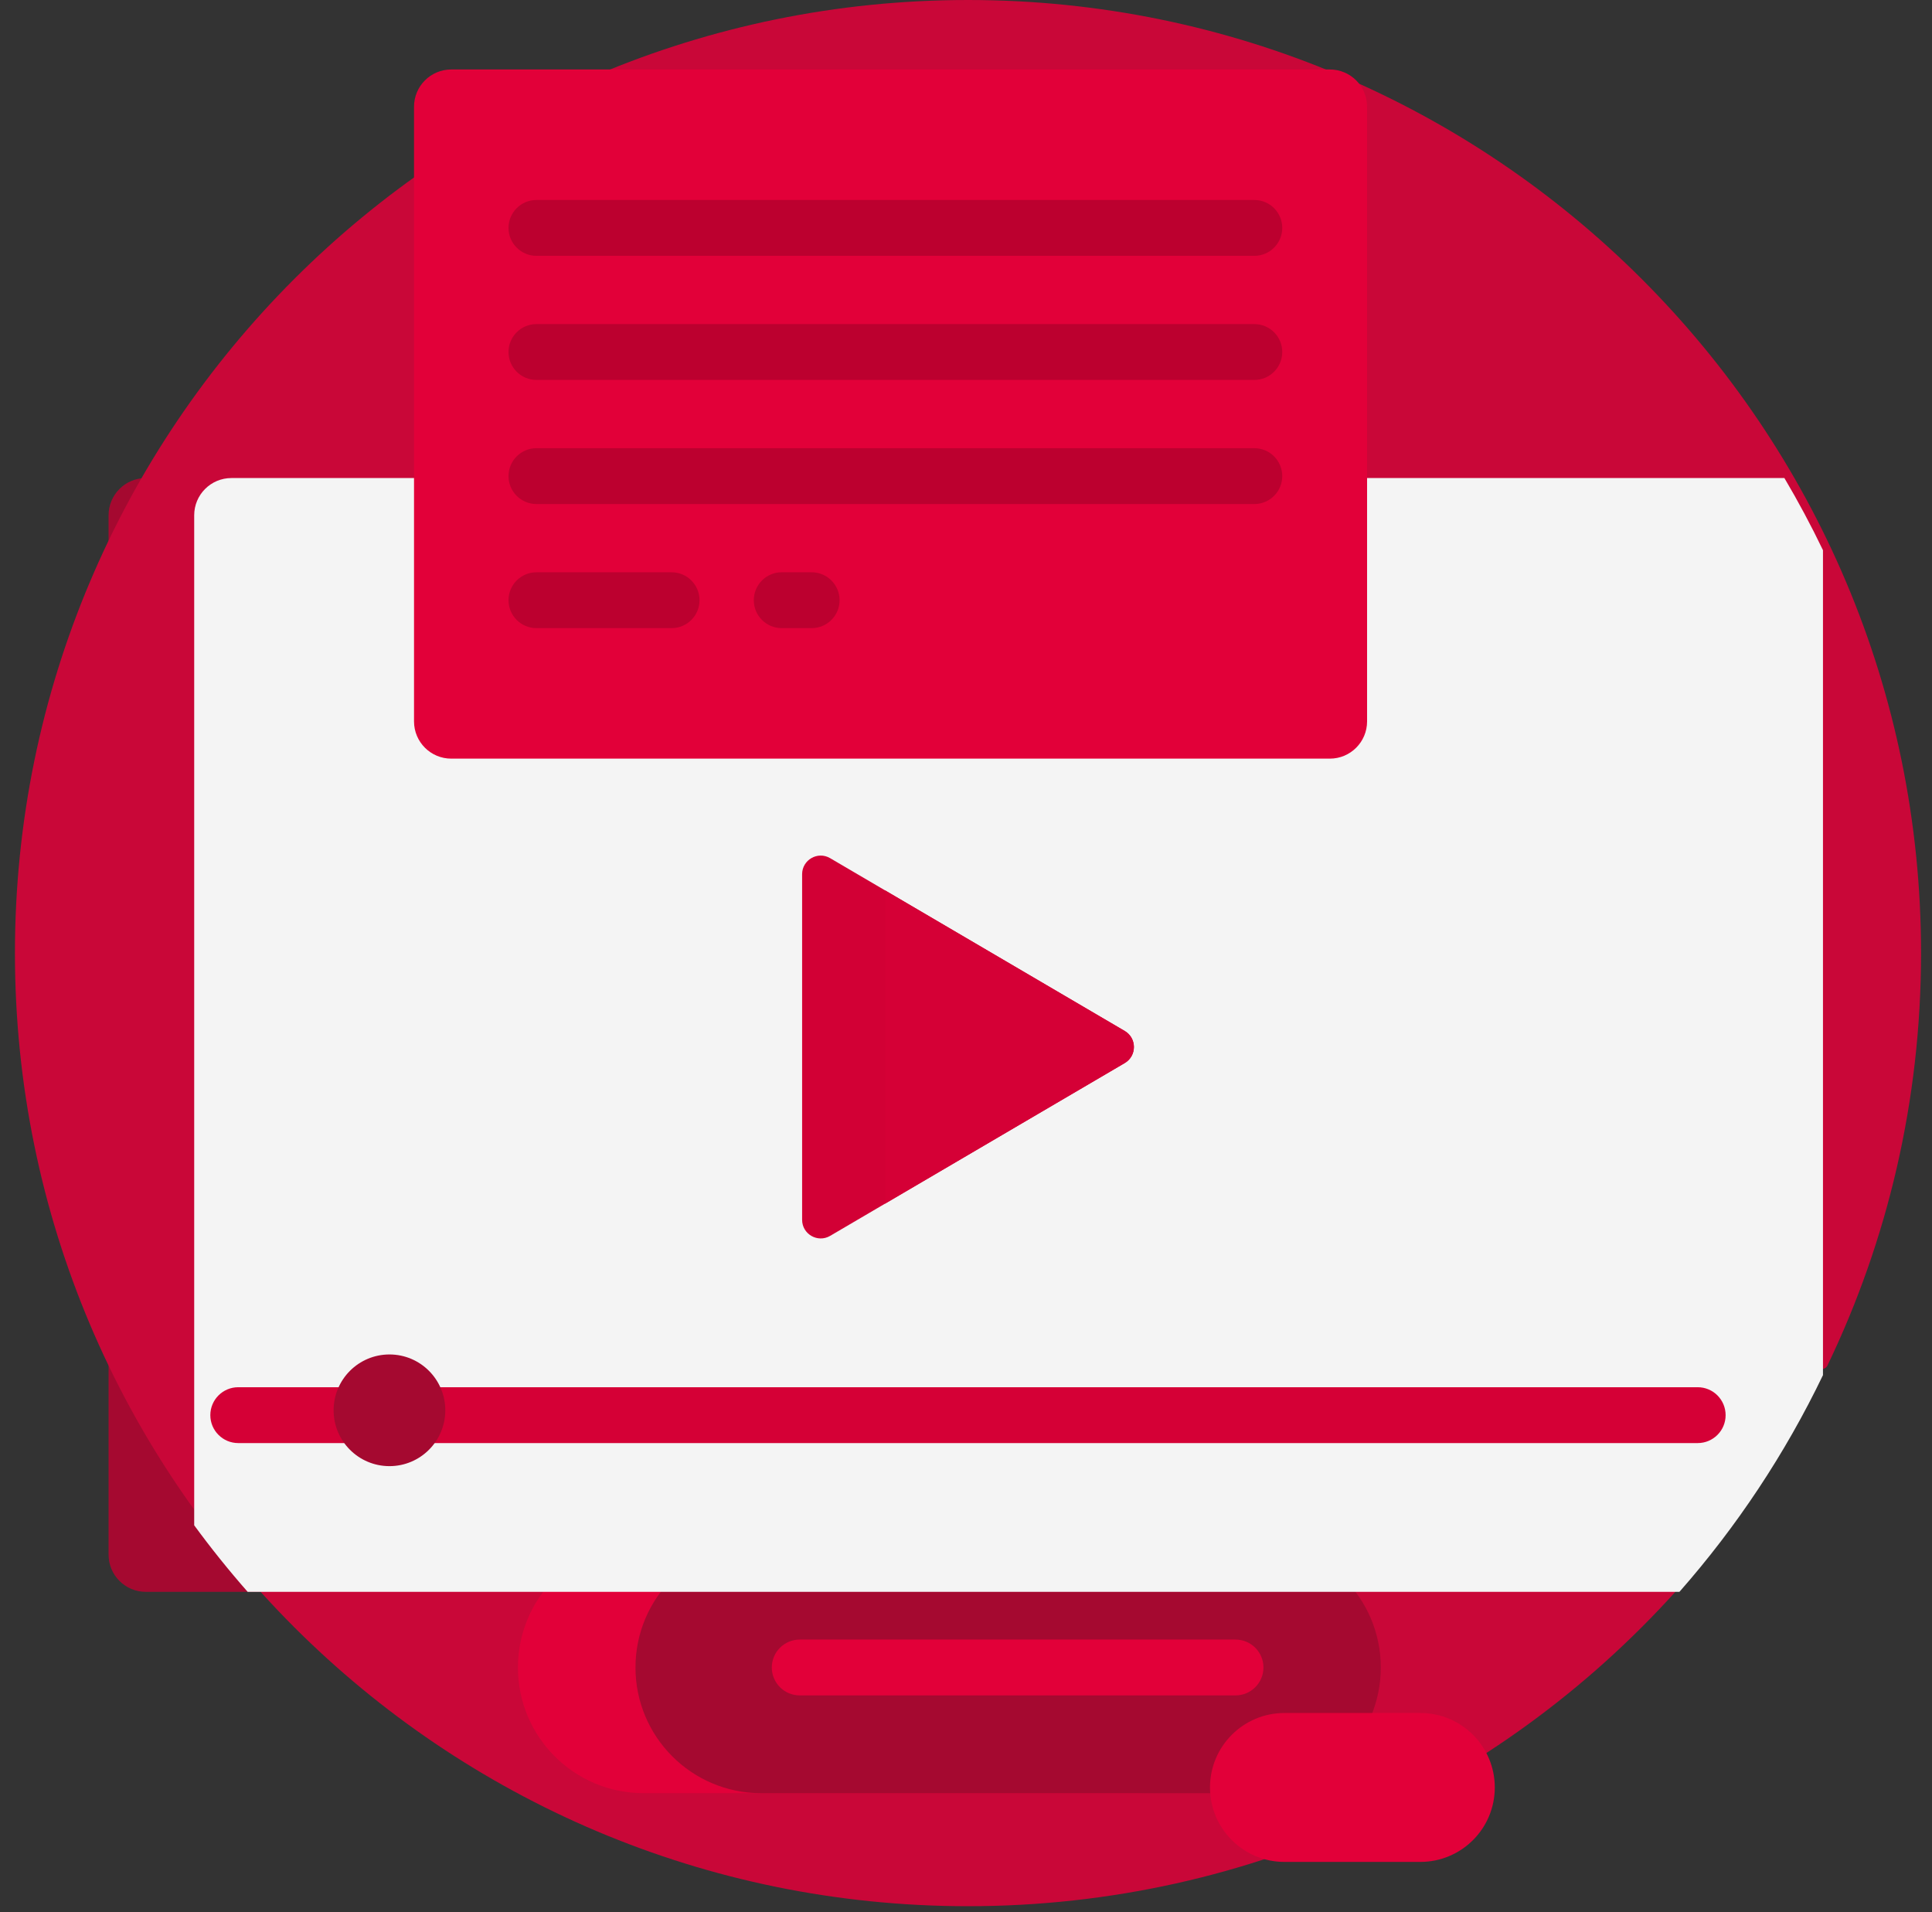 <svg xmlns="http://www.w3.org/2000/svg" width="97" height="96" viewBox="0 0 97 96" fill="none"><rect x="0" y="0" width="97" height="96" fill="#333333" stroke="none"/><g id="Group 12522"><path id="Vector" d="M14.495 79.918H7.32C6.288 79.918 5.451 79.082 5.451 78.049V25.869C5.451 24.837 6.288 24 7.32 24H14.495C13.463 24 12.626 24.837 12.626 25.869V78.049C12.626 79.082 13.463 79.918 14.495 79.918Z" fill="#A50930"></path><g id="Group 12518"><path id="Vector_2" d="M96.45 47.85C96.45 55.268 94.762 62.292 91.749 68.558C91.494 69.088 90.09 68.269 89.816 68.788C88.285 71.691 86.465 74.418 84.394 76.93C84.069 77.323 84.879 79.056 84.542 79.439C75.773 89.409 62.921 95.7 48.6 95.7C22.173 95.7 0.75 74.277 0.75 47.85C0.75 21.423 22.173 0 48.6 0C75.027 0 96.45 21.423 96.45 47.85Z" fill="#C90738"></path><path id="Vector_3" d="M32.315 77.404H57.112C60.597 77.404 63.422 80.23 63.422 83.715C63.422 87.201 60.597 90.026 57.112 90.026H32.315C28.829 90.026 26.004 87.201 26.004 83.715C26.004 80.23 28.829 77.404 32.315 77.404Z" fill="#E20039"></path><path id="Vector_4" d="M38.217 77.404H63.014C66.499 77.404 69.325 80.23 69.325 83.715C69.325 87.201 66.499 90.026 63.014 90.026H38.217C34.732 90.026 31.906 87.201 31.906 83.715C31.906 80.23 34.732 77.404 38.217 77.404Z" fill="#A50930"></path><path id="Vector_5" d="M64.488 86H71.31C73.375 86 75.049 87.674 75.049 89.738C75.049 91.803 73.375 93.477 71.31 93.477H64.488C62.424 93.477 60.75 91.803 60.75 89.738C60.75 87.674 62.424 86 64.488 86Z" fill="#E20039"></path><path id="Vector_6" d="M62.032 85.117H40.152C39.378 85.117 38.75 84.49 38.75 83.715C38.75 82.941 39.378 82.314 40.152 82.314H62.032C62.807 82.314 63.434 82.941 63.434 83.715C63.434 84.49 62.807 85.117 62.032 85.117Z" fill="#E20039"></path><path id="Vector_7" d="M9.75 76.577V25.869C9.75 24.837 10.587 24 11.619 24H89.589C90.284 25.176 90.931 26.384 91.526 27.622V69.038C89.622 72.998 87.19 76.655 84.319 79.918H12.435C11.492 78.846 10.596 77.731 9.75 76.577Z" fill="#F4F4F4"></path><path id="Vector_8" d="M66.768 38.087H22.656C21.624 38.087 20.787 37.251 20.787 36.218V5.357C20.787 4.325 21.624 3.488 22.656 3.488H66.768C67.8 3.488 68.637 4.325 68.637 5.357V36.218C68.637 37.25 67.8 38.087 66.768 38.087Z" fill="#E20039"></path><path id="Vector_9" opacity="0.9" d="M25.531 11.442C25.531 10.668 26.159 10.04 26.933 10.04H62.976C63.751 10.04 64.378 10.668 64.378 11.442C64.378 12.216 63.751 12.844 62.976 12.844H26.933C26.159 12.844 25.531 12.216 25.531 11.442ZM62.976 16.271H26.933C26.159 16.271 25.531 16.898 25.531 17.672C25.531 18.447 26.159 19.074 26.933 19.074H62.976C63.751 19.074 64.378 18.447 64.378 17.672C64.378 16.898 63.751 16.271 62.976 16.271ZM62.976 22.501H26.933C26.159 22.501 25.531 23.129 25.531 23.903C25.531 24.677 26.159 25.305 26.933 25.305H62.976C63.751 25.305 64.378 24.677 64.378 23.903C64.378 23.129 63.751 22.501 62.976 22.501ZM33.719 28.731H26.933C26.159 28.731 25.531 29.359 25.531 30.133C25.531 30.907 26.159 31.535 26.933 31.535H33.719C34.493 31.535 35.121 30.907 35.121 30.133C35.121 29.359 34.493 28.731 33.719 28.731ZM40.751 28.731H39.247C38.473 28.731 37.846 29.359 37.846 30.133C37.846 30.907 38.473 31.535 39.247 31.535H40.751C41.525 31.535 42.153 30.907 42.153 30.133C42.152 29.359 41.525 28.731 40.751 28.731Z" fill="#B8002E"></path><path id="Vector_10" d="M85.237 72.449H11.962C11.188 72.449 10.56 71.822 10.56 71.047C10.56 70.273 11.188 69.645 11.962 69.645H85.237C86.011 69.645 86.638 70.273 86.638 71.047C86.639 71.822 86.011 72.449 85.237 72.449Z" fill="#D50036"></path><path id="Vector_11" d="M22.357 70.804C22.357 72.352 21.102 73.607 19.554 73.607C18.005 73.607 16.75 72.352 16.75 70.804C16.75 69.255 18.005 68 19.554 68C21.102 68 22.357 69.255 22.357 70.804Z" fill="#A50930"></path><path id="Vector_12" d="M40.272 61.239V43.89C40.272 43.168 41.056 42.718 41.679 43.084L56.468 51.759C57.084 52.12 57.084 53.01 56.468 53.371L41.679 62.046C41.056 62.411 40.272 61.962 40.272 61.239Z" fill="#D20035"></path><path id="Vector_13" d="M56.469 53.371L44.43 60.433V44.697L56.469 51.759C57.084 52.12 57.084 53.01 56.469 53.371Z" fill="#D50036"></path></g></g></svg>